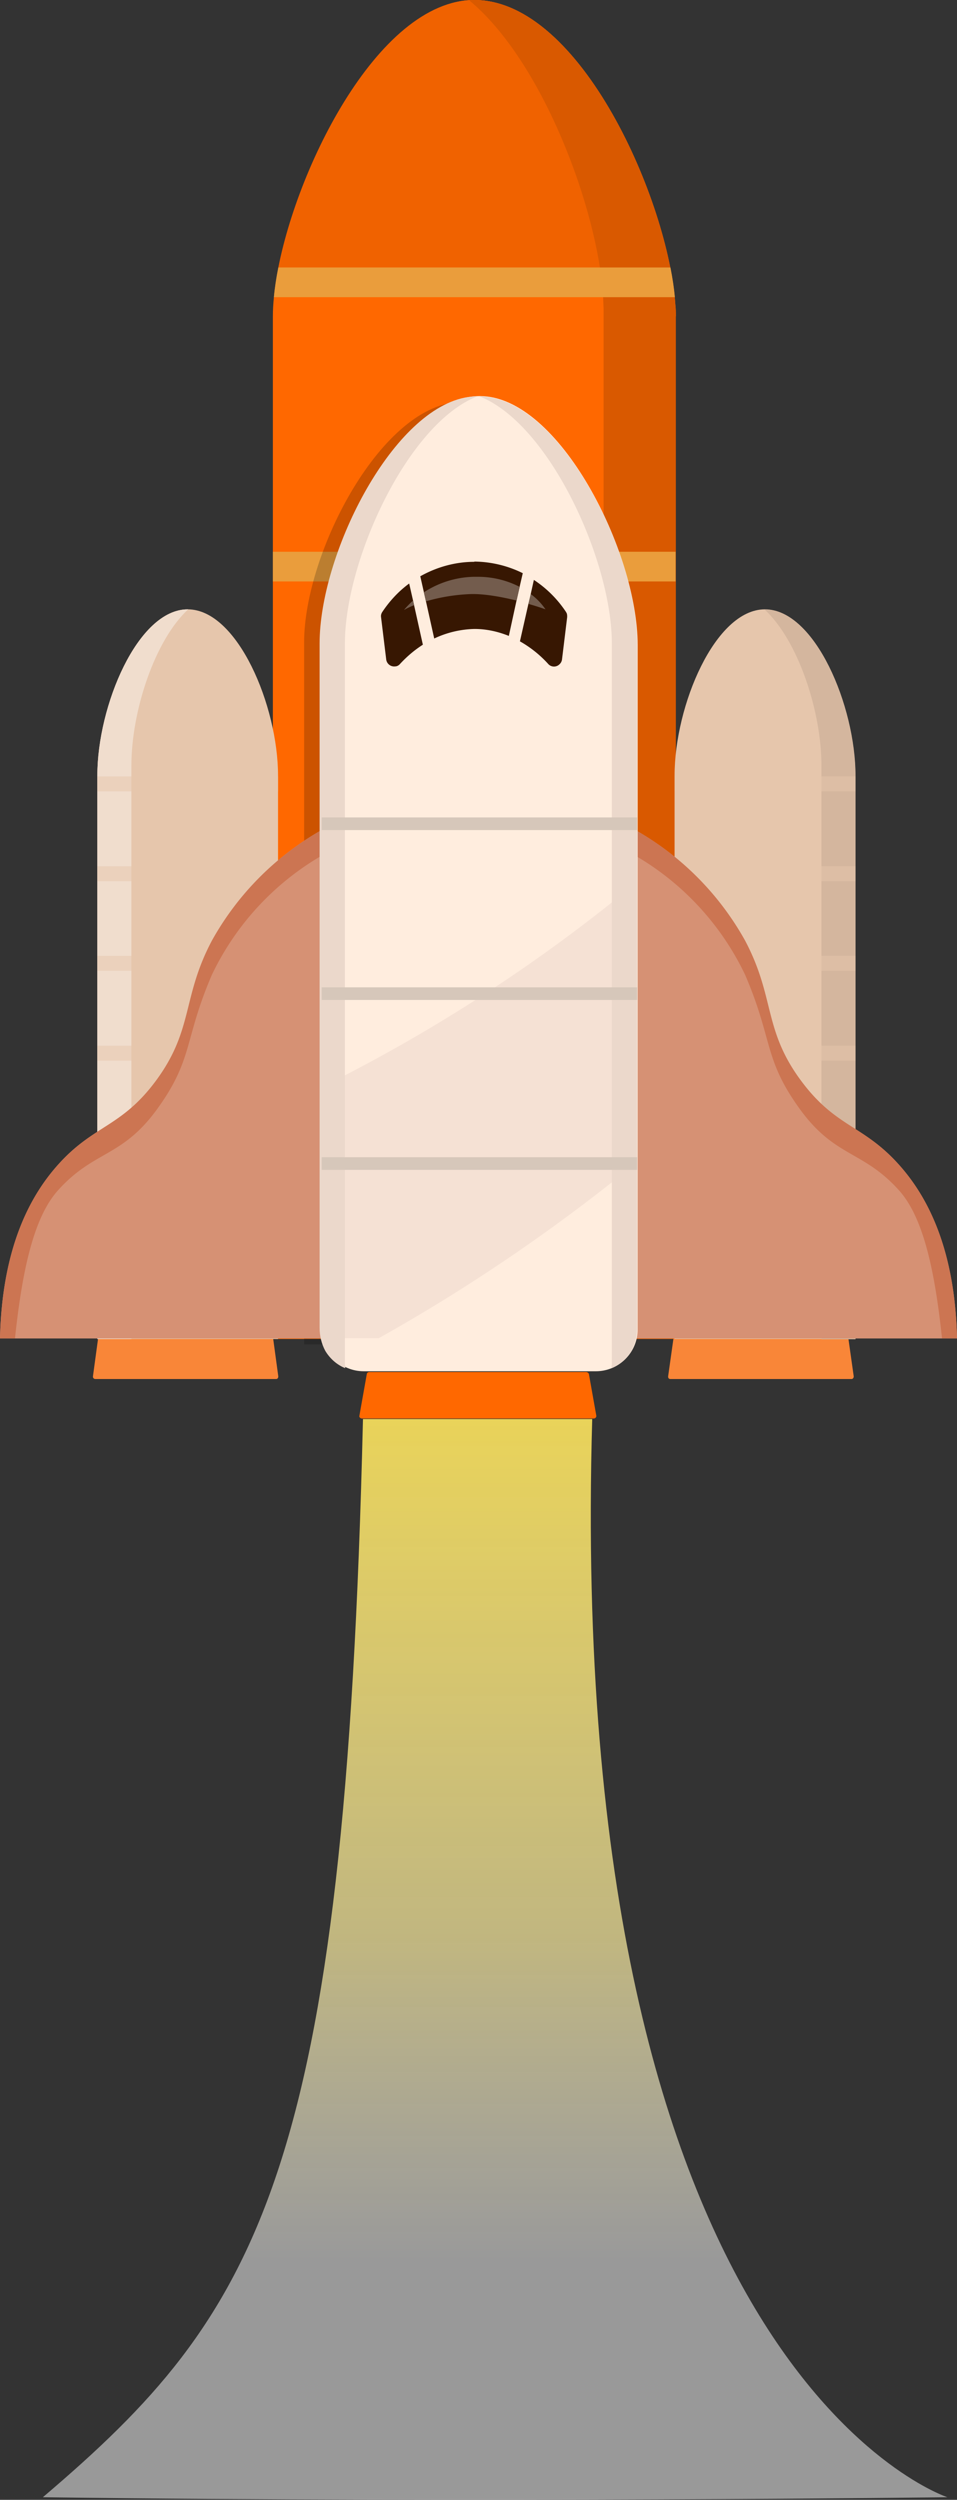 <svg xmlns="http://www.w3.org/2000/svg" viewBox="192.4 231.9 370.7 968.2"><rect x="192.4" y="231.9" width="370.7" height="968.2" fill="#333333" stroke="none"/><defs><clipPath id="clippath"><path d="M192.3 231.9h370.8v549.4H192.3z" class="cls-4"/></clipPath><clipPath id="clippath-1"><path d="M310.1 387.6h122.2v365H310.1z" class="cls-4"/></clipPath><clipPath id="clippath-2"><path d="M453.8 532.6h70v144.8h-70z" class="cls-4"/></clipPath><clipPath id="clippath-3"><path d="M230.1 532.6h70v144.8h-70z" class="cls-4"/></clipPath><clipPath id="clippath-4"><path d="M349 464.6h3.8v3.5H349z" class="cls-4"/></clipPath><clipPath id="clippath-5"><path d="M397.2 462h6.6v5.9h-6.6z" class="cls-4"/></clipPath><clipPath id="clippath-6"><path d="M356.6 455.3h37v9.6h-37z" class="cls-4"/></clipPath><linearGradient id="linear-gradient" x1="-295.9" x2="-295.9" y1="1068.9" y2="1066.2" gradientTransform="matrix(132 0 0 -157 39344.8 168502.2)" gradientUnits="userSpaceOnUse"><stop offset="0" stop-color="#fcdf3e"/><stop offset=".7" stop-color="#feefa0" stop-opacity=".7"/><stop offset="1" stop-color="#fff" stop-opacity=".5"/></linearGradient><style>.cls-12,.cls-14,.cls-15,.cls-16,.cls-17,.cls-18,.cls-19,.cls-4,.cls-7,.cls-8,.cls-9{stroke-width:0}.cls-4{fill:none}.cls-7{fill:#d69174}.cls-8{fill:#ea9d3c}.cls-9{fill:#ebd8cb}.cls-27{mix-blend-mode:multiply;opacity:.5;isolation:isolate}.cls-12{fill:#d6c7ba}.cls-14{fill:#f98638}.cls-15{fill:#cc7552}.cls-29{opacity:.3}.cls-16{fill:#ff6800}.cls-17{fill:#e6c6ac}.cls-18{fill:#fff}.cls-19{fill:#371702}</style></defs><g style="isolation:isolate"><g id="Layer_1" data-name="Layer 1"><path id="Path_39185" d="M333 781.5c-6.9 292.7-40.4 346.5-124 417.6 169.9 2.2 350.4 0 350.4 0s-148.3-48.2-137.6-417.6H333Z" data-name="Path 39185" style="fill:url(#linear-gradient);stroke-width:0"/><g id="Group_6518" data-name="Group 6518"><g id="Group_10826" data-name="Group 10826"><g id="Group_6510" data-name="Group 6510" style="clip-path:url(#clippath)"><g id="Group_6509" data-name="Group 6509"><path id="Path_39155" d="M454.2 354.4c0-1.5 0-3-.2-4.6-2.6-39.6-36.5-117.9-77.9-117.9s-78 84.8-78 122.5v396.1h156v-396" class="cls-16" data-name="Path 39155"/><path id="Path_39156" d="m452 335.5.5 2.8c-7.3-41.5-38.7-106.4-76.4-106.4s-70.7 68.1-76.9 109.4l1-5.8H452Z" data-name="Path 39156" style="fill:#f06200;stroke-width:0"/><path id="Path_39157" d="M454.2 354.4c0-1.5 0-3-.2-4.6-2.6-39.6-36.5-117.9-77.9-117.9H374c28.9 23.8 50 81.7 52 114.5l.2 4.9v399.1h28v-396" data-name="Path 39157" style="fill:#d95900;stroke-width:0"/><path id="Rectangle_3375" d="M298.1 445.6h156v11.5h-156z" class="cls-8" data-name="Rectangle 3375"/><path id="Path_39158" d="M300.2 335.5c-.8 4.1-1.4 7.9-1.7 11.5h155.3c-.3-3.6-.9-7.4-1.7-11.5H300.3Z" class="cls-8" data-name="Path 39158"/><g id="Group_6493" data-name="Group 6493" style="opacity:.2"><g id="Group_6492" data-name="Group 6492" style="clip-path:url(#clippath-1)"><g id="Group_6491" data-name="Group 6491"><path id="Path_39159" d="M371.3 387.6c-30.7 0-61.1 58.2-61.1 93.1v271.9h122.2V480.7c0-34.9-30.5-93.1-61.1-93.1" data-name="Path 39159" style="fill:#000;stroke-width:0"/></g></g></g><path id="Path_39160" d="M522.2 766H452c-.5 0-.8-.4-.8-.9v-.1l2.3-16.3c0-.4.4-.7.8-.7H520c.4 0 .8.3.8.7l2.3 16.3c0 .5-.3.9-.7 1h-.1" class="cls-14" data-name="Path 39160"/><path id="Path_39161" d="M488.7 467.9c-19.3 0-35 37.3-35 64.4v218.2h70V532.3c0-27-15.7-64.4-35-64.4" class="cls-17" data-name="Path 39161"/><path id="Path_39162" d="M488.7 468h.1c19.3 0 35 37.3 35 64.4v218.2h-13.2V528.5c0-21.2-9.1-48.6-22-60.5" data-name="Path 39162" style="fill:#d4b69e;stroke-width:0"/><g id="Group_6496" class="cls-27" data-name="Group 6496"><g id="Group_6495" data-name="Group 6495" style="clip-path:url(#clippath-2)"><g id="Group_6494" data-name="Group 6494"><path id="Rectangle_3377" d="M453.8 636.9h70v5.8h-70z" class="cls-17" data-name="Rectangle 3377"/><path id="Rectangle_3378" d="M453.8 671.6h70v5.8h-70z" class="cls-17" data-name="Rectangle 3378"/><path id="Rectangle_3379" d="M453.8 532.6h70v5.8h-70z" class="cls-17" data-name="Rectangle 3379"/><path id="Rectangle_3380" d="M453.8 602.1h70v5.8h-70z" class="cls-17" data-name="Rectangle 3380"/><path id="Rectangle_3381" d="M453.8 567.4h70v5.8h-70z" class="cls-17" data-name="Rectangle 3381"/></g></g></g><path id="Path_39163" d="M299.4 766h-70.1a.9.9 0 0 1-.9-.9v-.1l2.2-16.2c0-.4.4-.8.9-.8h65.6c.5 0 .8.3.9.8l2.2 16.2c0 .5-.3 1-.8 1h-.1" class="cls-14" data-name="Path 39163"/><path id="Path_39164" d="M265.1 467.9c-19.3 0-35 37.3-35 64.4v218.2h70V532.3c0-27-15.7-64.4-35-64.4" class="cls-17" data-name="Path 39164"/><path id="Path_39165" d="M265.2 467.9h-.1c-19.3 0-35 37.3-35 64.4v218.2h13.2V528.4c0-21.2 9.1-48.6 22-60.5" data-name="Path 39165" style="fill:#f0ddcd;stroke-width:0"/><g id="Group_6499" class="cls-27" data-name="Group 6499"><g id="Group_6498" data-name="Group 6498" style="clip-path:url(#clippath-3)"><g id="Group_6497" data-name="Group 6497"><path id="Rectangle_3383" d="M230.1 636.9h70v5.8h-70z" class="cls-17" data-name="Rectangle 3383"/><path id="Rectangle_3384" d="M230.1 671.6h70v5.8h-70z" class="cls-17" data-name="Rectangle 3384"/><path id="Rectangle_3385" d="M230.1 532.6h70v5.8h-70z" class="cls-17" data-name="Rectangle 3385"/><path id="Rectangle_3386" d="M230.1 602.1h70v5.8h-70z" class="cls-17" data-name="Rectangle 3386"/><path id="Rectangle_3387" d="M230.1 567.4h70v5.8h-70z" class="cls-17" data-name="Rectangle 3387"/></g></g></g><path id="Path_39166" d="M436.2 552.1a111.5 111.5 0 0 1 44.8 44.1c11.7 22.1 7 34.4 21.7 54.3 13.5 18.2 24.1 17 38 32.6 10.5 11.8 21.6 31.7 22.4 67.2h-127V552.1Z" class="cls-7" data-name="Path 39166"/><path id="Path_39167" d="M481 609.4c11 25.5 7 32.7 21.7 52.7 13.5 18.2 24.1 15.4 38 30.9 9.1 10.2 13.7 29.9 16.6 57.3h5.8c-.8-35.5-11.9-55.5-22.4-67.2-13.9-15.6-24.5-14.4-38-32.6-14.8-19.9-10-32.2-21.7-54.3a111.5 111.5 0 0 0-44.8-44.1v9.9a106.2 106.2 0 0 1 44.8 47.4" class="cls-15" data-name="Path 39167"/><path id="Path_39168" d="M319.3 552.1a111.5 111.5 0 0 0-44.8 44.1c-11.7 22.1-7 34.4-21.7 54.3-13.5 18.2-24.1 17-38 32.6-10.5 11.8-21.6 31.7-22.4 67.2h127V552.1Z" class="cls-7" data-name="Path 39168"/><path id="Path_39169" d="M274.5 609.4c-11 25.5-7 32.7-21.7 52.7-13.5 18.2-24.1 15.4-38 30.9-9.1 10.2-13.7 29.9-16.6 57.3h-5.8c.8-35.5 11.9-55.5 22.4-67.2 13.9-15.6 24.5-14.4 38-32.6 14.7-19.9 10-32.2 21.7-54.3a111.5 111.5 0 0 1 44.8-44.1v9.9a106.2 106.2 0 0 0-44.8 47.4" class="cls-15" data-name="Path 39169"/><path id="Path_39170" d="M378.2 385.3c-30.7 0-61.1 60.2-61.1 96.4v265.1c0 8.9 7.2 16.2 16.2 16.2h89.9c8.9 0 16.2-7.2 16.2-16.2V481.7c0-36.1-30.5-96.4-61.1-96.4" data-name="Path 39170" style="fill:#ffedde;stroke-width:0"/><path id="Path_39171" d="M316.7 653.1v97.1h22.4a691.7 691.7 0 0 0 99.8-68V573.7a632 632 0 0 1-122.2 79.4" data-name="Path 39171" style="stroke-width:0;fill:#f5e1d4"/><path id="Path_39172" d="M429.4 760.6V481.1c0-32-24.2-85.1-51.3-95.7 1.7 0 3.3.2 4.9.5 28.9 5.9 56.2 61.2 56.2 95.2v265a19 19 0 0 1-2.2 9c-1.8 3-4.5 5.4-7.7 6.7v-1.2Z" class="cls-9" data-name="Path 39172"/><path id="Path_39173" d="M326 760.6V481.1c0-32 24.2-85.1 51.3-95.7-1.7 0-3.3.2-4.9.5-28.9 5.9-56.2 61.2-56.2 95.2v265c0 3.1.7 6.2 2.2 9 1.8 3 4.5 5.4 7.7 6.7v-1.2Z" class="cls-9" data-name="Path 39173"/><path id="Rectangle_3389" d="M317 614.3h122.2v4.9H317z" class="cls-12" data-name="Rectangle 3389"/><path id="Rectangle_3390" d="M317 680.1h122.2v4.9H317z" class="cls-12" data-name="Rectangle 3390"/><path id="Rectangle_3391" d="M317 548.5h122.2v4.9H317z" class="cls-12" data-name="Rectangle 3391"/><path id="Path_39174" d="M349 468.1c1.2-.7 2.5-1.3 3.8-1.8l-.4-1.8a37.3 37.3 0 0 0-3.4 3.5" class="cls-19" data-name="Path 39174"/><path id="Path_39175" d="M377.7 455.3a36.8 36.8 0 0 0-21.1 6l.8 3.5a71 71 0 0 1 17.1-2.8c5.4-.2 12.3 1.1 18 2.5l1.2-5.3a35.3 35.3 0 0 0-16-3.9" class="cls-19" data-name="Path 39175"/><path id="Path_39176" d="m352.8 466.3-.4-1.8-1.5-6.6c-4.1 3-7.6 6.8-10.4 11-.4.6-.6 1.3-.5 2l2 16.4a3.1 3.1 0 0 0 3.5 2.7c.7 0 1.4-.4 1.9-1 2.6-2.8 5.5-5.3 8.8-7.4l-3.4-15.3Z" class="cls-19" data-name="Path 39176"/><g id="Group_6502" class="cls-29" data-name="Group 6502"><g id="Group_6501" data-name="Group 6501" style="clip-path:url(#clippath-4)"><g id="Group_6500" data-name="Group 6500"><path id="Path_39177" d="M349 468.1c1.2-.7 2.5-1.3 3.8-1.8l-.4-1.8a37.3 37.3 0 0 0-3.4 3.5" class="cls-18" data-name="Path 39177"/></g></g></g><path id="Path_39178" d="M411.7 469c-3.3-5-7.5-9.2-12.5-12.5l-1.2 5.4-.9 3.8-3.3 14.6a44 44 0 0 1 10.9 8.7 3 3 0 0 0 4.4.2 3 3 0 0 0 1-1.9l2-16.4c0-.7 0-1.4-.5-2" class="cls-19" data-name="Path 39178"/><g id="Group_6505" class="cls-29" data-name="Group 6505"><g id="Group_6504" data-name="Group 6504" style="clip-path:url(#clippath-5)"><g id="Group_6503" data-name="Group 6503"><path id="Path_39179" d="M403.7 467.9a24.6 24.6 0 0 0-5.7-5.9l-.9 3.8c3.9 1.1 6.6 2.1 6.6 2.1" class="cls-18" data-name="Path 39179"/></g></g></g><path id="Path_39180" d="M376.1 449.5c-7.3 0-14.5 2-20.9 5.6l1.4 6.2.8 3.5 3.2 14.4a38.4 38.4 0 0 1 15.6-3.7c4.6 0 9.1 1 13.3 2.7l3-13.8 1.2-5.3 1.2-5.2a43.3 43.3 0 0 0-18.7-4.5" class="cls-19" data-name="Path 39180"/><g id="Group_6508" class="cls-29" data-name="Group 6508"><g id="Group_6507" data-name="Group 6507" style="clip-path:url(#clippath-6)"><g id="Group_6506" data-name="Group 6506"><path id="Path_39181" d="M377.7 455.3a36.8 36.8 0 0 0-21.1 6l.8 3.5a71 71 0 0 1 17.1-2.8c5.4-.2 12.3 1.1 18 2.5l1.2-5.3a35.3 35.3 0 0 0-16-3.9" class="cls-18" data-name="Path 39181"/></g></g></g><path id="Path_39182" d="M422.3 781.3h-89.6c-.7 0-1.2-.5-1.1-1l2.9-16.3a1 1 0 0 1 1.1-.7h83.8c.5 0 .9.3 1.1.7l2.9 16.3c0 .5-.4 1-1.1 1" class="cls-16" data-name="Path 39182"/></g></g></g></g></g></g></svg>
